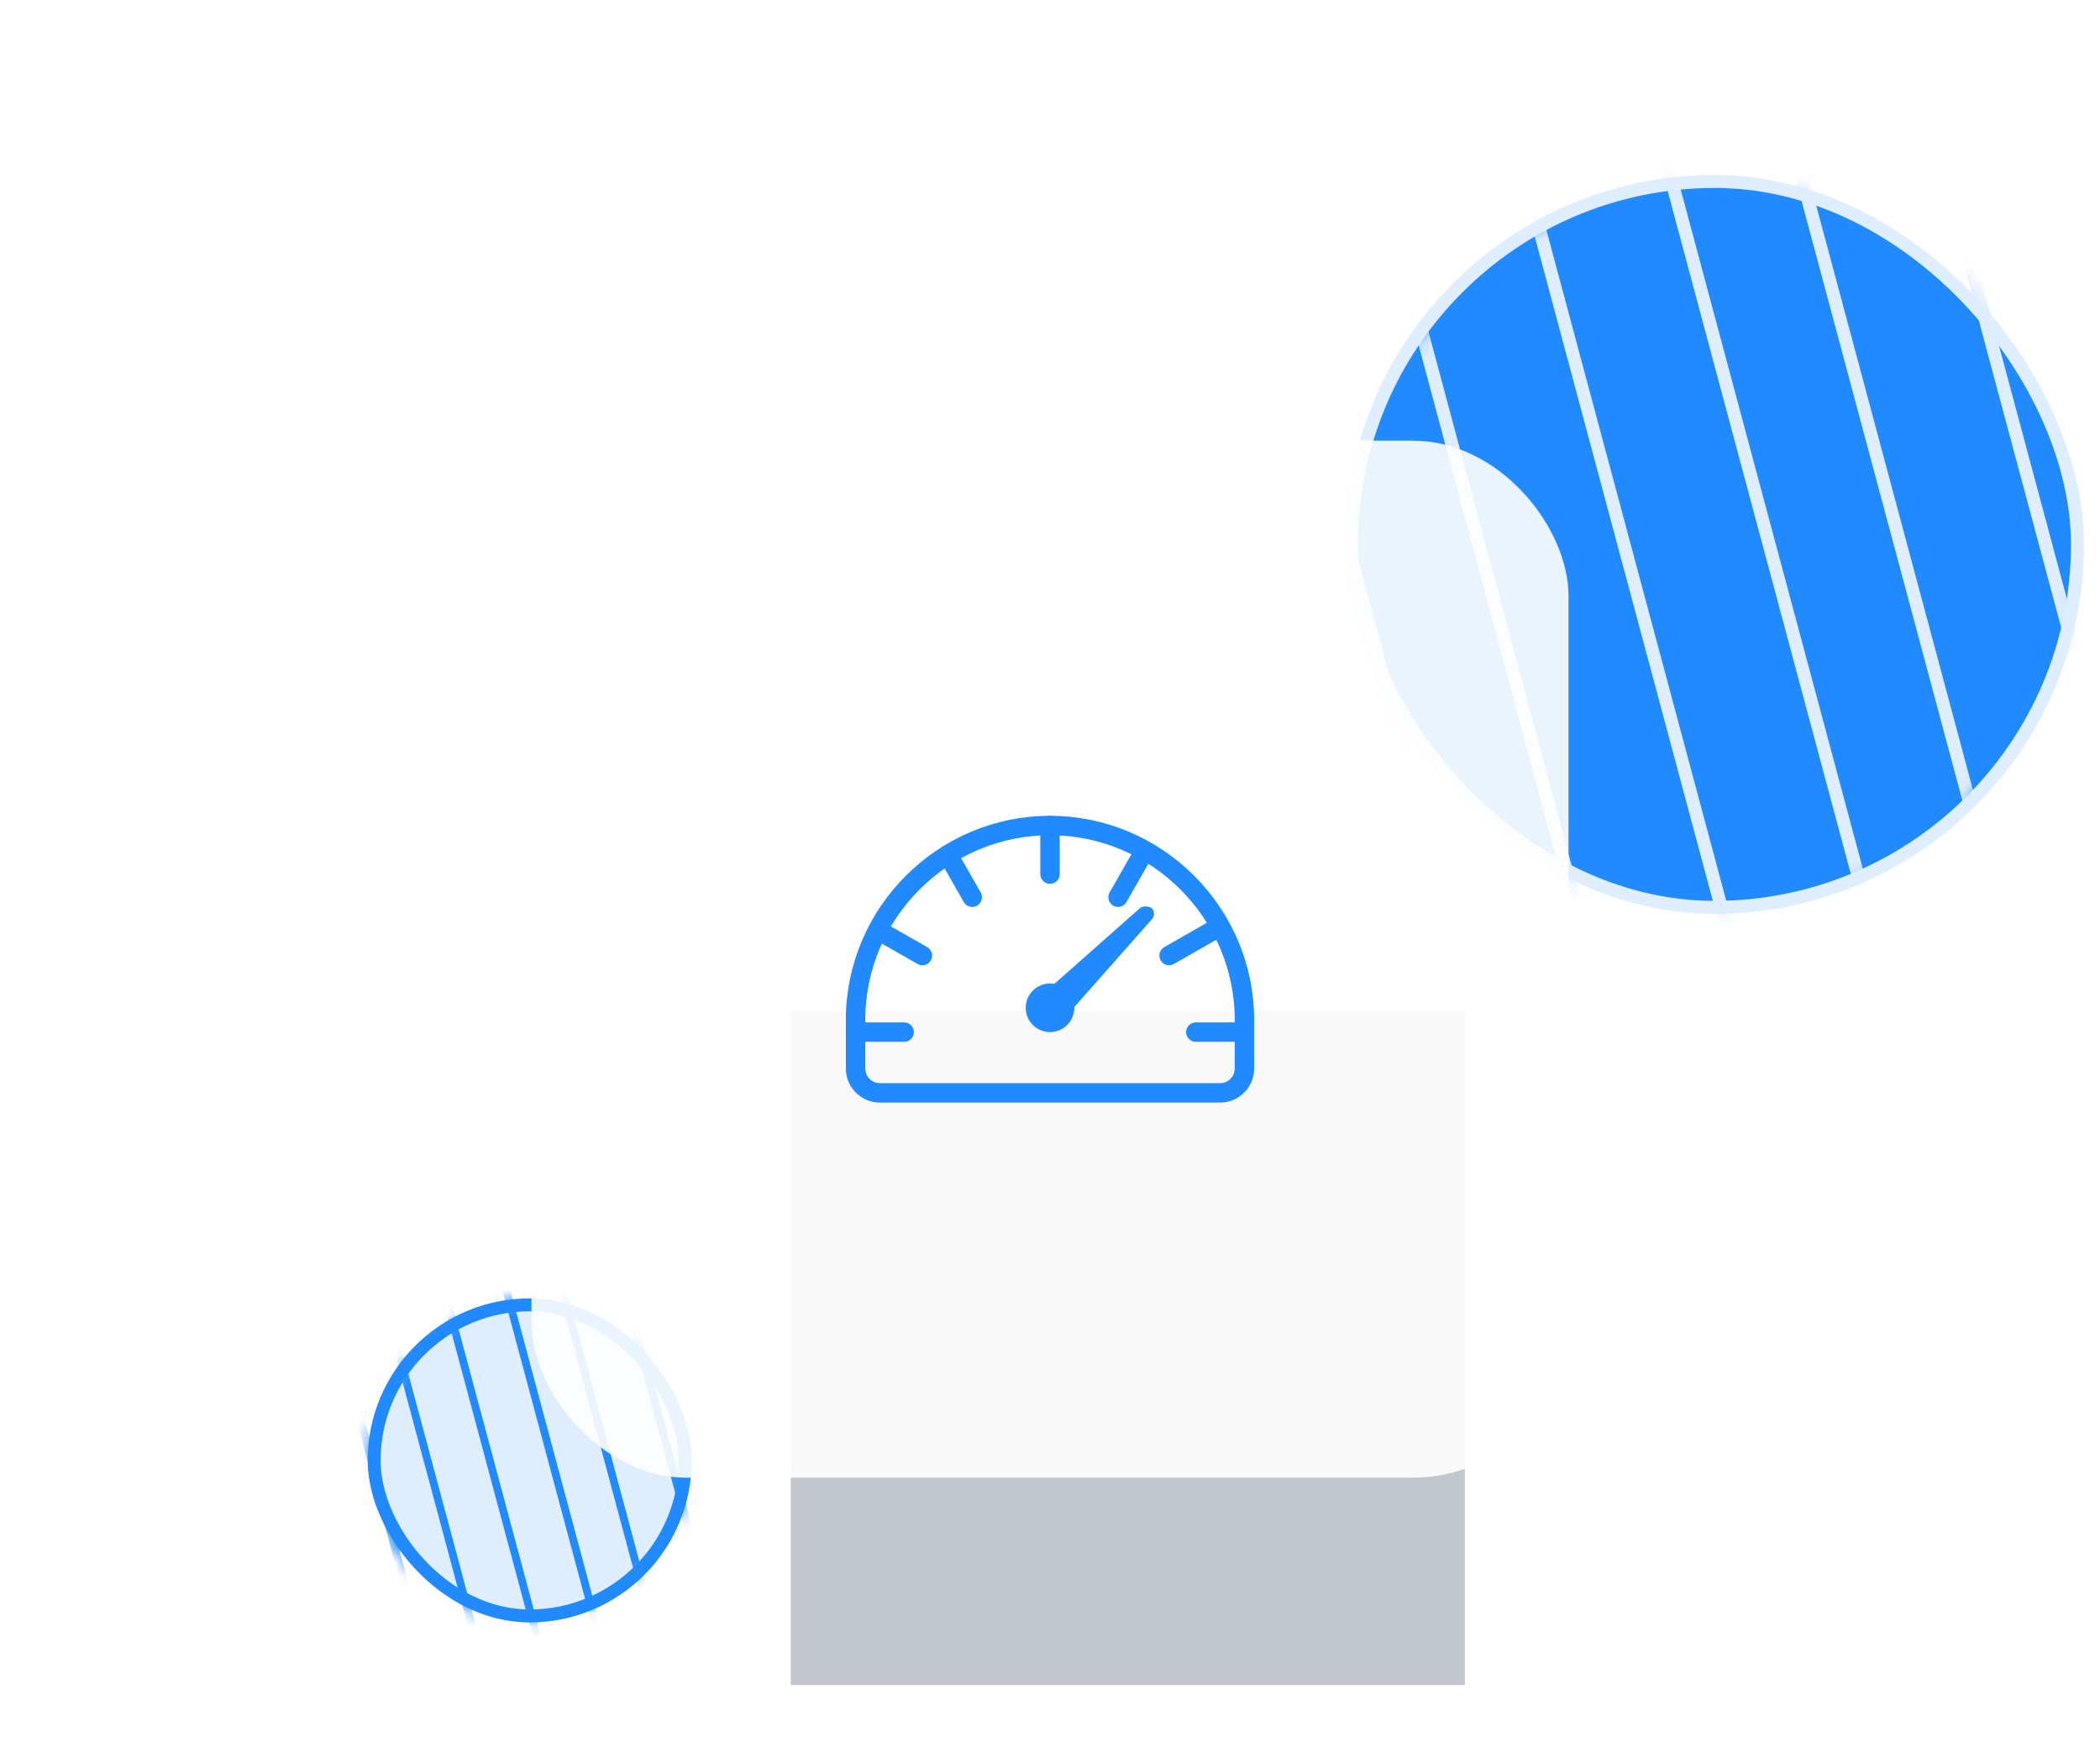 <svg width="162" height="134" viewBox="0 0 162 134" fill="none" xmlns="http://www.w3.org/2000/svg">
<rect x="104.26" y="14" width="56" height="56" rx="28" fill="#218AFF" stroke="#DFEEFF"/>
<mask id="mask0" mask-type="alpha" maskUnits="userSpaceOnUse" x="103" y="13" width="58" height="58">
<rect width="56" height="56" rx="28" transform="matrix(-1 0 0 1 160.26 14)" fill="#E9F3FF" stroke="#E9F3FF"/>
</mask>
<g mask="url(#mask0)">
<rect width="1" height="159.563" transform="matrix(-0.966 0.259 0.259 0.966 150.312 -29.644)" fill="#DFEEFF"/>
<rect width="1" height="159.563" transform="matrix(-0.966 0.259 0.259 0.966 117.786 -29.644)" fill="#DFEEFF"/>
<rect width="1" height="159.563" transform="matrix(-0.966 0.259 0.259 0.966 85.262 -29.644)" fill="#DFEEFF"/>
<rect width="1" height="159.563" transform="matrix(-0.966 0.259 0.259 0.966 139.111 -29.644)" fill="#DFEEFF"/>
<rect width="1" height="159.563" transform="matrix(-0.966 0.259 0.259 0.966 106.587 -29.644)" fill="#DFEEFF"/>
<rect width="1" height="159.563" transform="matrix(-0.966 0.259 0.259 0.966 74.061 -29.644)" fill="#DFEEFF"/>
<rect width="1" height="159.563" transform="matrix(-0.966 0.259 0.259 0.966 160.438 -29.644)" fill="#DFEEFF"/>
<rect width="1" height="159.563" transform="matrix(-0.966 0.259 0.259 0.966 127.911 -29.644)" fill="#DFEEFF"/>
<rect width="1" height="159.563" transform="matrix(-0.966 0.259 0.259 0.966 95.387 -29.644)" fill="#DFEEFF"/>
<rect width="1" height="159.563" transform="matrix(-0.966 0.259 0.259 0.966 62.862 -29.644)" fill="#DFEEFF"/>
</g>
<rect x="28.863" y="100.667" width="24" height="24" rx="12" fill="#DFEEFF" stroke="#218AFF"/>
<mask id="mask1" mask-type="alpha" maskUnits="userSpaceOnUse" x="28" y="100" width="26" height="26">
<rect width="24" height="24" rx="12" transform="matrix(-1 0 0 1 52.863 100.667)" fill="#E9F3FF" stroke="#218AFF"/>
</mask>
<g mask="url(#mask1)">
<rect width="0.6" height="68.384" transform="matrix(-0.966 0.259 0.259 0.966 48.6 81.962)" fill="#218AFF"/>
<rect width="0.6" height="68.384" transform="matrix(-0.966 0.259 0.259 0.966 34.66 81.962)" fill="#218AFF"/>
<rect width="0.6" height="68.384" transform="matrix(-0.966 0.259 0.259 0.966 20.722 81.962)" fill="#218AFF"/>
<rect width="0.6" height="68.384" transform="matrix(-0.966 0.259 0.259 0.966 43.8 81.962)" fill="#218AFF"/>
<rect width="0.6" height="68.384" transform="matrix(-0.966 0.259 0.259 0.966 29.86 81.962)" fill="#218AFF"/>
<rect width="0.6" height="68.384" transform="matrix(-0.966 0.259 0.259 0.966 15.922 81.962)" fill="#218AFF"/>
<rect width="0.6" height="68.384" transform="matrix(-0.966 0.259 0.259 0.966 52.94 81.962)" fill="#218AFF"/>
<rect width="0.6" height="68.384" transform="matrix(-0.966 0.259 0.259 0.966 39 81.962)" fill="#218AFF"/>
<rect width="0.6" height="68.384" transform="matrix(-0.966 0.259 0.259 0.966 25.061 81.962)" fill="#218AFF"/>
<rect width="0.6" height="68.384" transform="matrix(-0.966 0.259 0.259 0.966 11.122 81.962)" fill="#218AFF"/>
</g>
<mask id="mask2" mask-type="alpha" maskUnits="userSpaceOnUse" x="0" y="0" width="162" height="134">
<rect width="162" height="134" fill="#C4C4C4"/>
</mask>
<g mask="url(#mask2)">
<g opacity="0.24" filter="url(#filter0_f)">
<rect x="61" y="78" width="52" height="52" fill="#00152D"/>
</g>
<rect opacity="0.9" x="41" y="34" width="80" height="80" rx="12" fill="white"/>
</g>
<path d="M81 63.688C72.75 63.688 66 70.438 66 78.688V82.438C66 83.469 66.844 84.312 67.875 84.312H94.125C95.156 84.312 96 83.469 96 82.438V78.688C96 70.438 89.25 63.688 81 63.688Z" stroke="#218AFF" stroke-width="1.5" stroke-miterlimit="10"/>
<path d="M81 79.625C82.035 79.625 82.875 78.785 82.875 77.75C82.875 76.715 82.035 75.875 81 75.875C79.965 75.875 79.125 76.715 79.125 77.75C79.125 78.785 79.965 79.625 81 79.625Z" fill="#218AFF"/>
<path d="M87.938 70.062L80.625 76.531C80.344 76.812 80.25 77.094 80.25 77.375C80.25 78.031 80.812 78.594 81.469 78.594C81.844 78.594 82.125 78.5 82.406 78.219L88.875 70.906C89.068 70.686 89.08 70.298 88.875 70.093C88.67 69.888 88.125 69.875 87.938 70.062Z" fill="#218AFF"/>
<path d="M66 79.625H69.75" stroke="#218AFF" stroke-width="1.5" stroke-miterlimit="10" stroke-linecap="round"/>
<path d="M81 63.688V67.438" stroke="#218AFF" stroke-width="1.5" stroke-miterlimit="10" stroke-linecap="round"/>
<path d="M92.25 79.625H96" stroke="#218AFF" stroke-width="1.5" stroke-miterlimit="10" stroke-linecap="round"/>
<path d="M67.875 71.844L71.156 73.719" stroke="#218AFF" stroke-width="1.5" stroke-miterlimit="10" stroke-linecap="round"/>
<path d="M73.125 65.937L75 69.219" stroke="#218AFF" stroke-width="1.5" stroke-miterlimit="10" stroke-linecap="round"/>
<path d="M93.469 71.844L90.188 73.719" stroke="#218AFF" stroke-width="1.5" stroke-miterlimit="10" stroke-linecap="round"/>
<path d="M88.125 65.937L86.25 69.219" stroke="#218AFF" stroke-width="1.5" stroke-miterlimit="10" stroke-linecap="round"/>
<defs>
<filter id="filter0_f" x="-19" y="-2" width="212" height="212" filterUnits="userSpaceOnUse" color-interpolation-filters="sRGB">
<feFlood flood-opacity="0" result="BackgroundImageFix"/>
<feBlend mode="normal" in="SourceGraphic" in2="BackgroundImageFix" result="shape"/>
<feGaussianBlur stdDeviation="40" result="effect1_foregroundBlur"/>
</filter>
</defs>
</svg>
